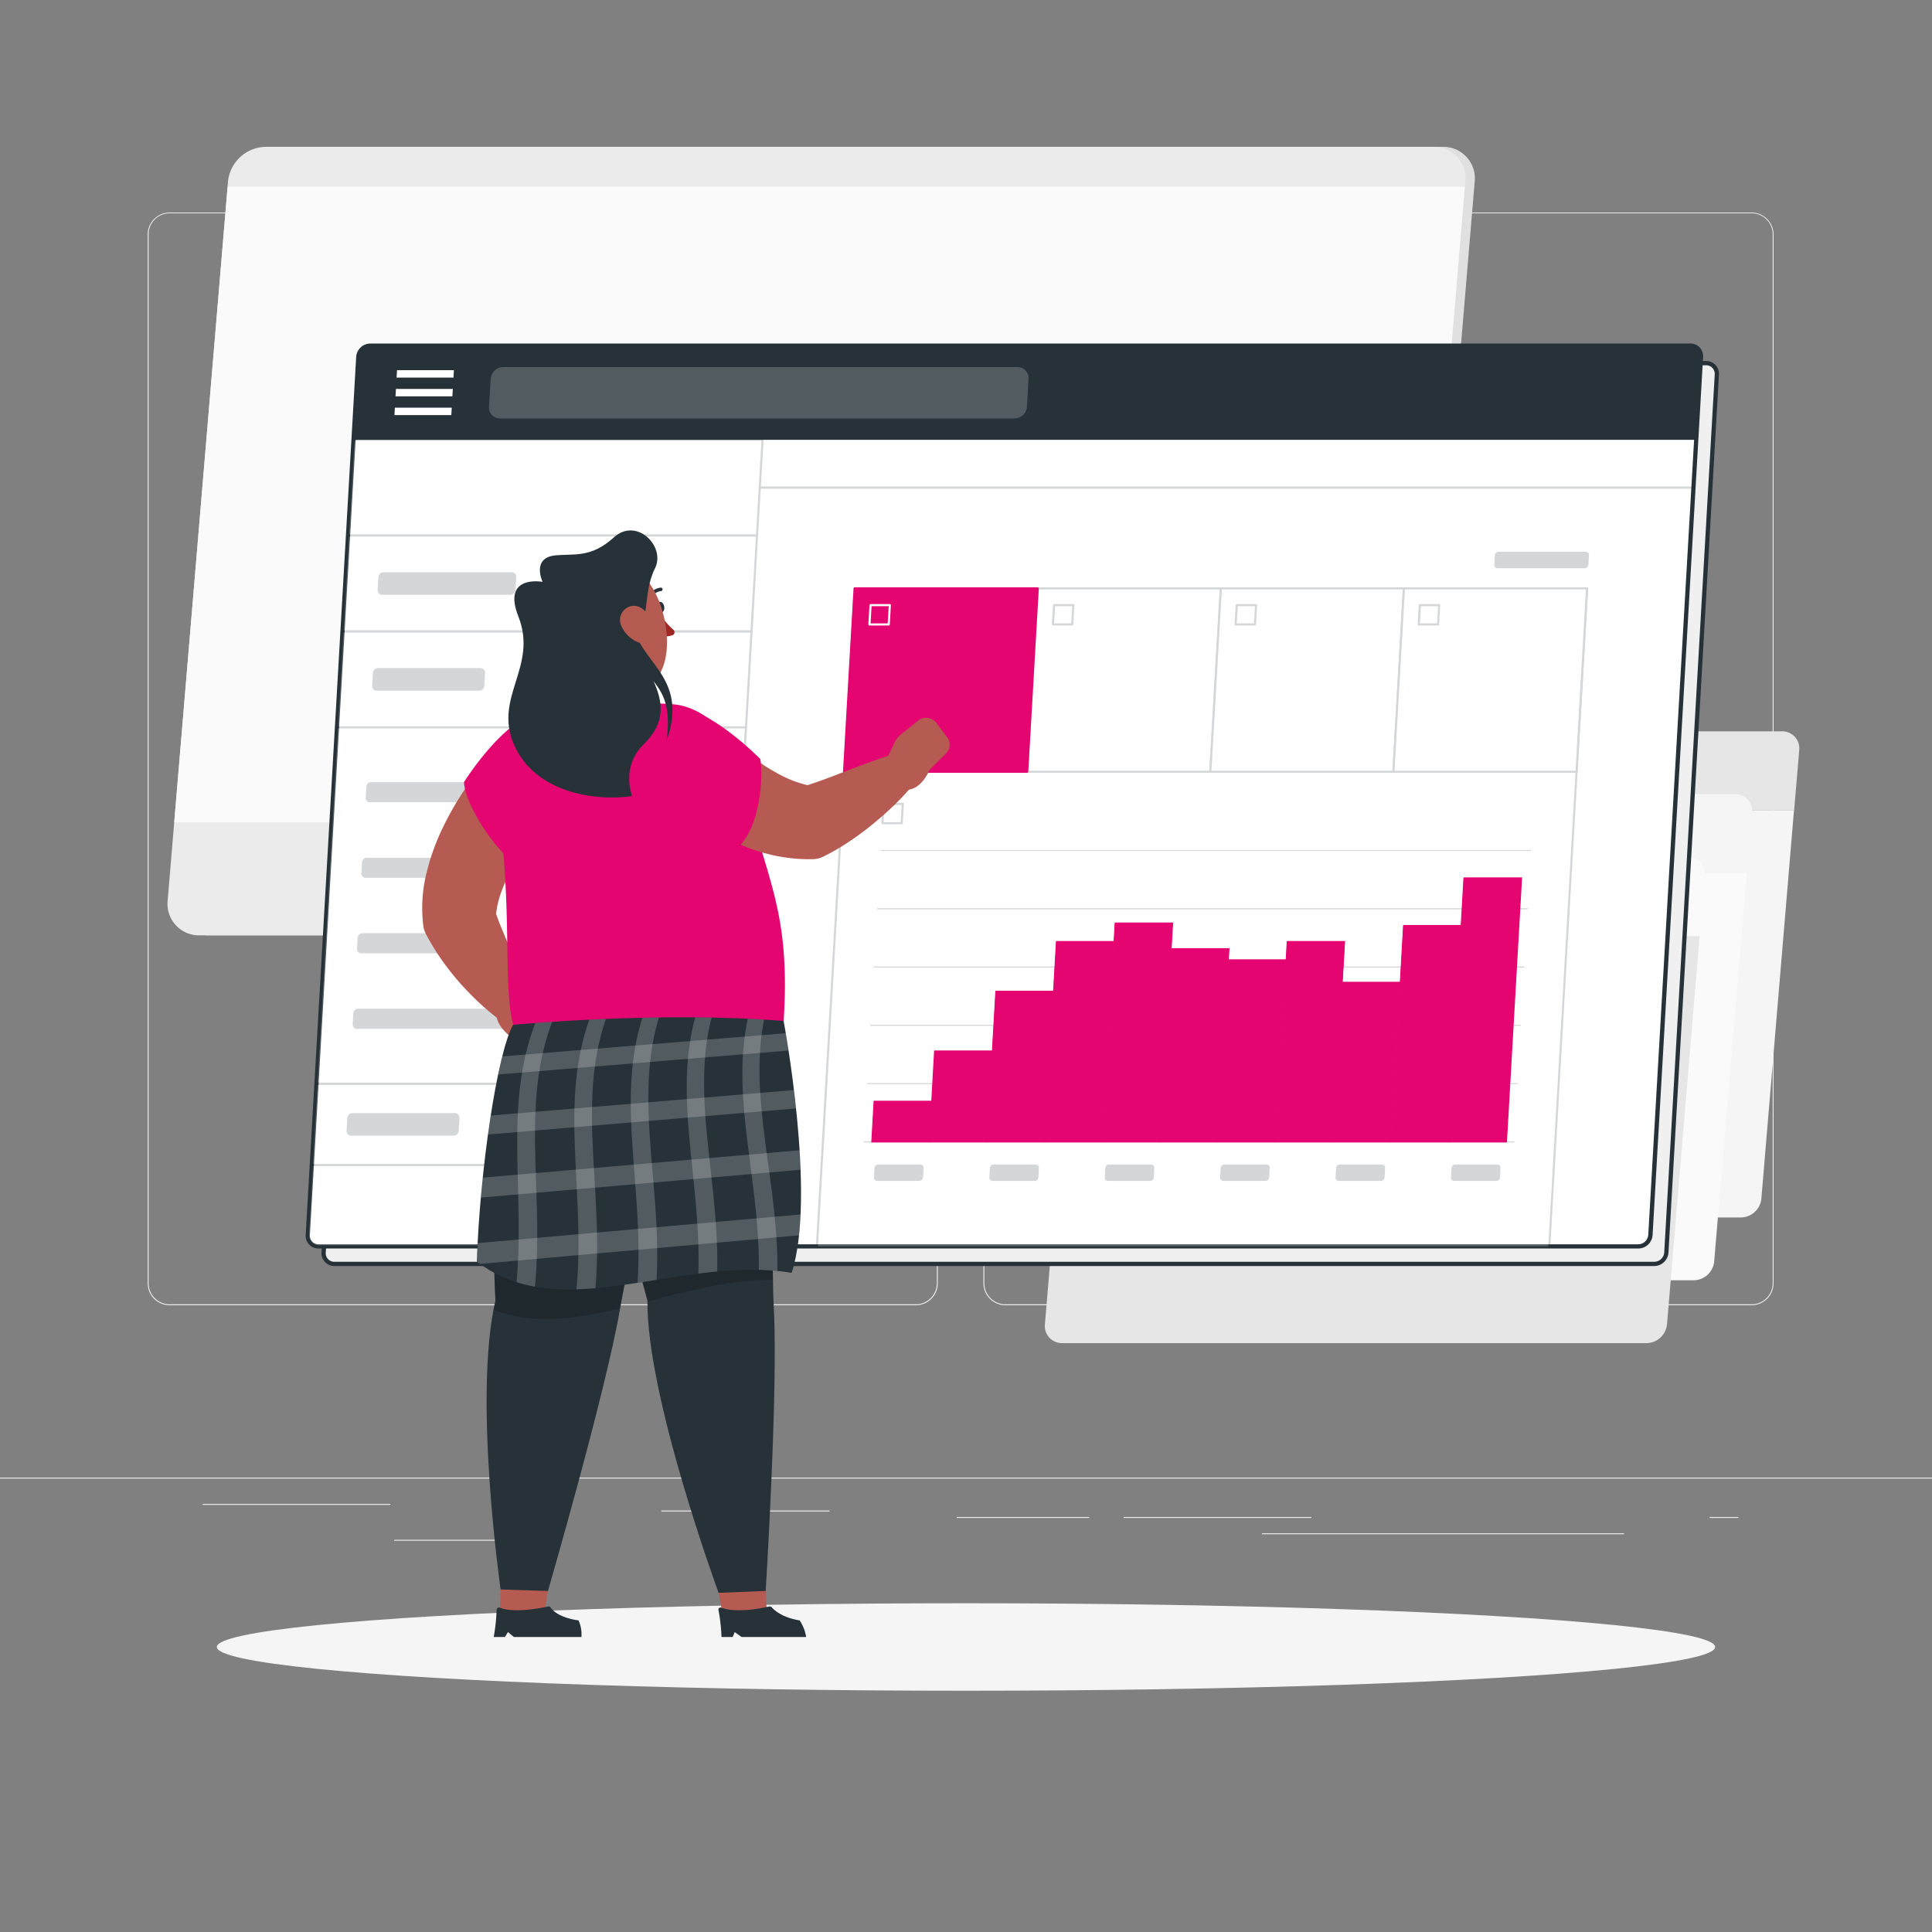 <?xml version="1.0" encoding="UTF-8"?> <svg xmlns="http://www.w3.org/2000/svg" xmlns:xlink="http://www.w3.org/1999/xlink" viewBox="0 0 500 500"><rect x="0" y="0" width="500" height="500" fill="#808080" stroke="none"/><defs><clipPath id="freepik--clip-path--inject-69"><path d="M202.8,264.23s8.56,45.29,2.08,65.18c-29-4.75-59.4,14-81.48-2.92.82-24.09,5.29-53.86,9.37-61.26C132.77,265.23,170.52,261.58,202.8,264.23Z" style="fill:none"></path></clipPath></defs><g id="freepik--background-complete--inject-69"><rect y="382.4" width="500" height="0.25" style="fill:#ebebeb"></rect><rect x="102.02" y="398.49" width="33.12" height="0.25" style="fill:#ebebeb"></rect><rect x="171.14" y="390.92" width="43.55" height="0.25" style="fill:#ebebeb"></rect><rect x="52.46" y="389.21" width="48.56" height="0.25" style="fill:#ebebeb"></rect><rect x="247.61" y="392.59" width="34.29" height="0.25" style="fill:#ebebeb"></rect><rect x="442.46" y="392.59" width="7.44" height="0.25" style="fill:#ebebeb"></rect><rect x="290.8" y="392.59" width="48.57" height="0.25" style="fill:#ebebeb"></rect><rect x="326.62" y="396.81" width="93.68" height="0.25" style="fill:#ebebeb"></rect><path d="M237,337.8H43.91a5.71,5.71,0,0,1-5.7-5.71V60.66A5.71,5.71,0,0,1,43.91,55H237a5.71,5.71,0,0,1,5.71,5.71V332.09A5.71,5.71,0,0,1,237,337.8ZM43.91,55.2a5.46,5.46,0,0,0-5.45,5.46V332.09a5.46,5.46,0,0,0,5.45,5.46H237a5.47,5.47,0,0,0,5.46-5.46V60.66A5.47,5.47,0,0,0,237,55.2Z" style="fill:#ebebeb"></path><path d="M453.31,337.8H260.21a5.72,5.72,0,0,1-5.71-5.71V60.66A5.72,5.72,0,0,1,260.21,55h193.1A5.71,5.71,0,0,1,459,60.66V332.09A5.71,5.71,0,0,1,453.31,337.8ZM260.21,55.2a5.47,5.47,0,0,0-5.46,5.46V332.09a5.47,5.47,0,0,0,5.46,5.46h193.1a5.47,5.47,0,0,0,5.46-5.46V60.66a5.47,5.47,0,0,0-5.46-5.46Z" style="fill:#ebebeb"></path><path d="M356.27,242.07H54.06a8.16,8.16,0,0,1-8.23-9L61.48,47a10,10,0,0,1,9.74-9h302.2a8.15,8.15,0,0,1,8.23,9L366,233.08A10,10,0,0,1,356.27,242.07Z" style="fill:#e0e0e0"></path><path d="M353.82,242.07H51.62a8.15,8.15,0,0,1-8.23-9L59,47a10,10,0,0,1,9.74-9H371a8.16,8.16,0,0,1,8.23,9L363.56,233.08A10,10,0,0,1,353.82,242.07Z" style="fill:#ebebeb"></path><polygon points="365.26 212.83 45.09 212.83 58.92 48.31 379.09 48.31 365.26 212.83" style="fill:#fafafa"></polygon><path d="M304.6,194.12a5.4,5.4,0,0,1,5.26-4.86H461.19a4.42,4.42,0,0,1,4.45,4.86l-1.32,15.64h-161Z" style="fill:#e6e6e6"></path><path d="M343.11,203.61a3.75,3.75,0,0,1-3.79-4.13l.43,0-.43,0a4.51,4.51,0,0,1,4.41-4.07,3.75,3.75,0,0,1,3.79,4.14A4.51,4.51,0,0,1,343.11,203.61Zm.62-7.34a3.63,3.63,0,0,0-3.55,3.28,2.89,2.89,0,0,0,2.93,3.2,3.65,3.65,0,0,0,3.56-3.27,3,3,0,0,0-.75-2.28A2.94,2.94,0,0,0,343.73,196.27Z" style="fill:#fff"></path><path d="M330.1,203.61a3.76,3.76,0,0,1-3.8-4.13l.43,0-.43,0a4.51,4.51,0,0,1,4.41-4.07,3.75,3.75,0,0,1,2.82,1.21,3.81,3.81,0,0,1,1,2.93A4.51,4.51,0,0,1,330.1,203.61Zm.61-7.34a3.64,3.64,0,0,0-3.55,3.28,2.89,2.89,0,0,0,2.94,3.2,3.64,3.64,0,0,0,3.55-3.27,2.89,2.89,0,0,0-2.94-3.21Z" style="fill:#fff"></path><path d="M317.08,203.61a3.75,3.75,0,0,1-3.79-4.13l.43,0-.43,0a4.51,4.51,0,0,1,4.41-4.07,3.75,3.75,0,0,1,3.79,4.14A4.51,4.51,0,0,1,317.08,203.61Zm.62-7.34a3.63,3.63,0,0,0-3.55,3.28,2.89,2.89,0,0,0,2.93,3.2,3.65,3.65,0,0,0,3.56-3.27,3,3,0,0,0-.75-2.28A2.94,2.94,0,0,0,317.7,196.27Z" style="fill:#fff"></path><path d="M450.61,315.08H299.29a4.41,4.41,0,0,1-4.45-4.86l8.44-100.46h161l-8.44,100.46A5.41,5.41,0,0,1,450.61,315.08Z" style="fill:#f5f5f5"></path><path d="M292.39,210.38a5.4,5.4,0,0,1,5.27-4.86H449a4.41,4.41,0,0,1,4.45,4.86L452.12,226h-161Z" style="fill:#f5f5f5"></path><path d="M330.91,219.87a3.76,3.76,0,0,1-3.8-4.13l.43,0-.43,0a4.51,4.51,0,0,1,4.41-4.07,3.76,3.76,0,0,1,3.8,4.14A4.51,4.51,0,0,1,330.91,219.87Zm.61-7.34a3.64,3.64,0,0,0-3.55,3.28,2.89,2.89,0,0,0,2.94,3.2,3.64,3.64,0,0,0,3.55-3.27,2.89,2.89,0,0,0-2.94-3.21Z" style="fill:#e6e6e6"></path><path d="M317.89,219.87a3.75,3.75,0,0,1-3.79-4.13l.43,0-.43,0a4.51,4.51,0,0,1,4.41-4.07,3.75,3.75,0,0,1,3.79,4.14A4.51,4.51,0,0,1,317.89,219.87Zm.62-7.34a3.65,3.65,0,0,0-3.56,3.28,2.89,2.89,0,0,0,2.94,3.2,3.63,3.63,0,0,0,3.55-3.27,2.89,2.89,0,0,0-2.93-3.21Z" style="fill:#e6e6e6"></path><path d="M304.88,219.87a3.75,3.75,0,0,1-2.82-1.21,3.8,3.8,0,0,1-1-2.92l.43,0-.43,0a4.51,4.51,0,0,1,4.41-4.07,3.76,3.76,0,0,1,3.8,4.14A4.51,4.51,0,0,1,304.88,219.87Zm.61-7.34a3.64,3.64,0,0,0-3.55,3.28,2.89,2.89,0,0,0,2.94,3.2,3.64,3.64,0,0,0,3.55-3.27,3,3,0,0,0-.75-2.28A2.93,2.93,0,0,0,305.49,212.53Z" style="fill:#e6e6e6"></path><path d="M438.41,331.34H287.08a4.42,4.42,0,0,1-4.45-4.86L291.08,226h161l-8.45,100.46A5.4,5.4,0,0,1,438.41,331.34Z" style="fill:#fafafa"></path><path d="M280.18,226.64a5.41,5.41,0,0,1,5.27-4.86H436.77a4.41,4.41,0,0,1,4.45,4.86l-1.31,15.64h-161Z" style="fill:#fafafa"></path><path d="M318.7,236.13a3.75,3.75,0,0,1-3.79-4.14l.42,0-.42,0a4.5,4.5,0,0,1,4.41-4.06,3.75,3.75,0,0,1,3.79,4.14A4.51,4.51,0,0,1,318.7,236.13Zm.62-7.34a3.64,3.64,0,0,0-3.56,3.28,2.89,2.89,0,0,0,2.94,3.2,3.63,3.63,0,0,0,3.55-3.28,2.89,2.89,0,0,0-2.93-3.2Z" style="fill:#f0f0f0"></path><path d="M305.68,236.13a3.75,3.75,0,0,1-3.79-4.14l.43,0-.43,0a4.51,4.51,0,0,1,4.41-4.06,3.75,3.75,0,0,1,3.79,4.14A4.5,4.5,0,0,1,305.68,236.13Zm.62-7.34a3.63,3.63,0,0,0-3.55,3.28,2.89,2.89,0,0,0,2.93,3.2,3.64,3.64,0,0,0,3.56-3.28,2.89,2.89,0,0,0-2.94-3.2Z" style="fill:#f0f0f0"></path><path d="M292.67,236.13a3.75,3.75,0,0,1-3.79-4.14l.42,0-.42,0a4.5,4.5,0,0,1,4.41-4.06,3.75,3.75,0,0,1,3.79,4.14A4.51,4.51,0,0,1,292.67,236.13Zm.62-7.34a3.64,3.64,0,0,0-3.56,3.28,2.89,2.89,0,0,0,2.94,3.2,3.63,3.63,0,0,0,3.55-3.28,2.89,2.89,0,0,0-2.93-3.2Z" style="fill:#f0f0f0"></path><path d="M426.2,347.6H274.87a4.42,4.42,0,0,1-4.45-4.86l8.45-100.46h161l-8.45,100.46A5.4,5.4,0,0,1,426.2,347.6Z" style="fill:#e6e6e6"></path></g><g id="freepik--Shadow--inject-69"><ellipse id="freepik--path--inject-69" cx="250" cy="426.24" rx="193.89" ry="11.32" style="fill:#f5f5f5"></ellipse></g><g id="freepik--google-sitemap--inject-69"><path d="M428.13,327.1H86.54a2.76,2.76,0,0,1-2.78-3L96.83,96.93A3.16,3.16,0,0,1,100,94H441.53a2.76,2.76,0,0,1,2.79,3L431.25,324.15A3.17,3.17,0,0,1,428.13,327.1Z" style="fill:#f0f0f0"></path><path d="M428.13,327.65H86.54a3.31,3.31,0,0,1-3.33-3.53L96.28,96.9A3.72,3.72,0,0,1,100,93.43H441.53A3.3,3.3,0,0,1,444.86,97L431.8,324.18A3.73,3.73,0,0,1,428.13,327.65ZM100,94.53A2.61,2.61,0,0,0,97.37,97L84.31,324.18a2.2,2.2,0,0,0,2.23,2.37H428.13a2.61,2.61,0,0,0,2.57-2.43L443.77,96.9a2.23,2.23,0,0,0-.6-1.68,2.2,2.2,0,0,0-1.64-.69Z" style="fill:#263238"></path><path d="M424,322.56H82.44a2.75,2.75,0,0,1-2.78-2.95L92.72,92.39a3.18,3.18,0,0,1,3.12-3H437.43a2.76,2.76,0,0,1,2.78,3L427.15,319.61A3.17,3.17,0,0,1,424,322.56Z" style="fill:#fff"></path><path d="M424,323.11H82.44a3.29,3.29,0,0,1-3.33-3.53L92.18,92.36a3.71,3.71,0,0,1,3.66-3.46H437.43a3.31,3.31,0,0,1,2.44,1,3.35,3.35,0,0,1,.89,2.5L427.69,319.64A3.72,3.72,0,0,1,424,323.11ZM95.84,90a2.61,2.61,0,0,0-2.57,2.44L80.2,319.64a2.29,2.29,0,0,0,.6,1.69,2.24,2.24,0,0,0,1.64.69H424a2.62,2.62,0,0,0,2.57-2.44L439.67,92.36a2.28,2.28,0,0,0-.6-1.68,2.24,2.24,0,0,0-1.64-.69Z" style="fill:#263238"></path><path d="M437.43,89.44H95.84a3.18,3.18,0,0,0-3.12,3l-1.23,21.39H439l1.23-21.39A2.76,2.76,0,0,0,437.43,89.44Z" style="fill:#263238"></path><polygon points="117.08 102.57 102.36 102.57 102.47 100.65 117.19 100.65 117.08 102.57" style="fill:#fff"></polygon><polygon points="116.8 107.42 102.08 107.42 102.19 105.5 116.91 105.5 116.8 107.42" style="fill:#fff"></polygon><polygon points="117.36 97.72 102.64 97.72 102.75 95.8 117.47 95.8 117.36 97.72" style="fill:#fff"></polygon><path d="M262.51,108.3H129.41a2.84,2.84,0,0,1-2.87-3L127,98a3.27,3.27,0,0,1,3.22-3h133.1a2.86,2.86,0,0,1,2.87,3l-.42,7.29A3.28,3.28,0,0,1,262.51,108.3Z" style="fill:#fff;opacity:0.2"></path><g style="opacity:0.2"><polygon points="195.92 138.6 90.07 138.6 91.49 113.78 197.35 113.78 195.92 138.6" style="fill:#fff"></polygon><path d="M195.92,138.87H90.07a.28.28,0,0,1-.2-.08.32.32,0,0,1-.08-.21l1.43-24.82a.28.28,0,0,1,.27-.26H197.35a.33.33,0,0,1,.2.09.31.31,0,0,1,.07.2l-1.43,24.82A.27.27,0,0,1,195.92,138.87Zm-105.56-.54h105.3l1.4-24.28H91.75Z" style="fill:#263238"></path><polygon points="194.49 163.42 88.64 163.42 90.07 138.6 195.92 138.6 194.49 163.42" style="fill:#fff"></polygon><path d="M194.49,163.69H88.64a.28.28,0,0,1-.2-.08.27.27,0,0,1-.07-.21l1.42-24.82a.27.27,0,0,1,.28-.25H195.92a.3.3,0,0,1,.2.08.26.26,0,0,1,.07.2l-1.42,24.83A.27.27,0,0,1,194.49,163.69Zm-105.56-.54h105.3l1.4-24.28H90.33Z" style="fill:#263238"></path><polygon points="193.06 188.24 87.21 188.24 88.64 163.42 194.49 163.42 193.06 188.24" style="fill:#fff"></polygon><path d="M193.06,188.51H87.21a.3.3,0,0,1-.2-.08.27.27,0,0,1-.07-.21l1.43-24.82a.26.26,0,0,1,.27-.25H194.49a.28.28,0,0,1,.2.08.32.32,0,0,1,.08.21l-1.43,24.82A.27.27,0,0,1,193.06,188.51ZM87.5,188H192.81l1.39-24.28H88.9Z" style="fill:#263238"></path><polygon points="186.55 301.51 80.7 301.51 81.91 280.47 187.76 280.47 186.55 301.51" style="fill:#fff"></polygon><path d="M186.55,301.79H80.7a.25.25,0,0,1-.2-.09.3.3,0,0,1-.08-.2l1.22-21.05a.27.27,0,0,1,.27-.26H187.76a.25.25,0,0,1,.2.09.25.25,0,0,1,.07.2l-1.21,21A.26.26,0,0,1,186.55,301.79ZM81,301.24h105.3l1.18-20.5H82.17Z" style="fill:#263238"></path><path d="M185.34,322.56H82.64a2.94,2.94,0,0,1-3-3.14l1-17.9H186.55Z" style="fill:#fff"></path><path d="M185.34,322.84H82.64a3.21,3.21,0,0,1-2.37-1,3.17,3.17,0,0,1-.87-2.43l1-17.9a.28.28,0,0,1,.28-.26H186.55a.25.25,0,0,1,.2.09.25.25,0,0,1,.07.2l-1.21,21.05A.27.27,0,0,1,185.34,322.84ZM81,301.79l-1,17.64a2.66,2.66,0,0,0,2.7,2.86H185.08l1.18-20.5Z" style="fill:#263238"></path><polygon points="187.76 280.47 81.91 280.47 87.21 188.24 193.06 188.24 187.76 280.47" style="fill:#fff"></polygon><path d="M187.76,280.74H81.91a.25.25,0,0,1-.2-.09.24.24,0,0,1-.07-.2l5.3-92.23a.27.27,0,0,1,.27-.25H193.06a.27.27,0,0,1,.28.29L188,280.48A.26.26,0,0,1,187.76,280.74ZM82.2,280.19H187.5l5.27-91.68H87.47Z" style="fill:#263238"></path><polyline points="211.38 322.56 221.17 152.23 410.74 152.23 400.94 322.56" style="fill:#fff"></polyline><path d="M400.94,322.84h0a.27.27,0,0,1-.25-.29l9.78-170h-189l-9.78,170.08a.28.28,0,0,1-.55,0l9.8-170.34a.28.28,0,0,1,.27-.26H410.74a.25.25,0,0,1,.19.09.26.26,0,0,1,.08.2l-9.8,170.34A.27.27,0,0,1,400.94,322.84Z" style="fill:#263238"></path><path d="M237.94,305.62H227a.81.81,0,0,1-.82-.88l.14-2.49a.94.94,0,0,1,.93-.87h10.93a.81.81,0,0,1,.83.87l-.14,2.49A1,1,0,0,1,237.94,305.62Z" style="fill:#263238"></path><path d="M267.8,305.62H256.87a.83.83,0,0,1-.83-.88l.15-2.49a.93.93,0,0,1,.92-.87h10.94a.81.81,0,0,1,.82.87l-.14,2.49A.94.94,0,0,1,267.8,305.62Z" style="fill:#263238"></path><path d="M297.67,305.62H286.73a.81.81,0,0,1-.82-.88l.14-2.49a.94.94,0,0,1,.93-.87h10.93a.81.81,0,0,1,.83.87l-.15,2.49A.93.93,0,0,1,297.67,305.62Z" style="fill:#263238"></path><path d="M327.53,305.62H316.6a.82.82,0,0,1-.83-.88l.15-2.49a.93.93,0,0,1,.92-.87h10.94a.81.81,0,0,1,.82.87l-.14,2.49A.94.94,0,0,1,327.53,305.62Z" style="fill:#263238"></path><path d="M357.4,305.62H346.46a.81.81,0,0,1-.82-.88l.14-2.49a.94.94,0,0,1,.93-.87h10.93a.83.83,0,0,1,.83.87l-.15,2.49A.93.93,0,0,1,357.4,305.62Z" style="fill:#263238"></path><path d="M387.26,305.62H376.33a.82.82,0,0,1-.83-.88l.14-2.49a1,1,0,0,1,.93-.87h10.94a.81.81,0,0,1,.82.87l-.14,2.49A.94.94,0,0,1,387.26,305.62Z" style="fill:#263238"></path><path d="M410.15,147.05H387.54a.82.82,0,0,1-.82-.88l.14-2.49a1,1,0,0,1,.93-.88H410.4a.83.83,0,0,1,.83.88l-.15,2.49A.94.94,0,0,1,410.15,147.05Z" style="fill:#263238"></path><path d="M132.1,153.93H98.92a1.17,1.17,0,0,1-1.18-1.25l.19-3.34a1.34,1.34,0,0,1,1.32-1.25h33.19a1.17,1.17,0,0,1,1.18,1.25l-.2,3.34A1.34,1.34,0,0,1,132.1,153.93Z" style="fill:#263238"></path><path d="M152.39,207.63H95.76a1.1,1.1,0,0,1-1.11-1.18l.16-2.86a1.27,1.27,0,0,1,1.25-1.18h56.62a1.11,1.11,0,0,1,1.12,1.18l-.17,2.86A1.26,1.26,0,0,1,152.39,207.63Z" style="fill:#263238"></path><path d="M135.75,227.17H94.63A1.1,1.1,0,0,1,93.52,226l.17-2.86A1.26,1.26,0,0,1,94.93,222h41.12a1.1,1.1,0,0,1,1.11,1.18L137,226A1.25,1.25,0,0,1,135.75,227.17Z" style="fill:#263238"></path><path d="M126.84,246.72H93.51a1.1,1.1,0,0,1-1.11-1.18l.16-2.85a1.27,1.27,0,0,1,1.25-1.18h33.33a1.11,1.11,0,0,1,1.11,1.18l-.17,2.85A1.26,1.26,0,0,1,126.84,246.72Z" style="fill:#263238"></path><path d="M141.53,266.27H92.39a1.1,1.1,0,0,1-1.11-1.18l.16-2.86a1.27,1.27,0,0,1,1.25-1.18h49.14a1.1,1.1,0,0,1,1.11,1.18l-.16,2.86A1.27,1.27,0,0,1,141.53,266.27Z" style="fill:#263238"></path><path d="M124,178.75H97.49a1.17,1.17,0,0,1-1.18-1.25l.2-3.34a1.34,1.34,0,0,1,1.31-1.25h26.53a1.17,1.17,0,0,1,1.18,1.25l-.2,3.34A1.34,1.34,0,0,1,124,178.75Z" style="fill:#263238"></path><path d="M117.39,293.91H90.87a1.17,1.17,0,0,1-1.18-1.25l.19-3.34a1.34,1.34,0,0,1,1.32-1.25h26.53a1.16,1.16,0,0,1,1.17,1.25l-.19,3.34A1.34,1.34,0,0,1,117.39,293.91Z" style="fill:#263238"></path><polygon points="313.23 199.68 265.83 199.68 268.56 152.23 315.95 152.23 313.23 199.68" style="fill:#fff"></polygon><path d="M313.23,200H265.84a.27.27,0,0,1-.28-.29l2.73-47.45a.28.28,0,0,1,.27-.26H316a.25.25,0,0,1,.2.09.26.26,0,0,1,.08.2l-2.73,47.45A.27.27,0,0,1,313.23,200Zm-47.11-.55H313l2.69-46.9H268.82Z" style="fill:#263238"></path><polygon points="233.37 213.04 228.38 213.04 228.67 208.04 233.66 208.04 233.37 213.04" style="fill:#fff"></polygon><path d="M233.37,213.31h-5a.32.32,0,0,1-.2-.08.31.31,0,0,1-.07-.21l.29-5a.27.27,0,0,1,.27-.26h5a.27.27,0,0,1,.2.09.24.24,0,0,1,.07.2l-.29,5A.26.26,0,0,1,233.37,213.31Zm-4.7-.54h4.44l.26-4.45h-4.44Z" style="fill:#263238"></path><polygon points="360.62 199.68 313.23 199.68 315.95 152.23 363.35 152.23 360.62 199.68" style="fill:#fff"></polygon><path d="M360.62,200H313.23a.27.27,0,0,1-.28-.29l2.73-47.45A.28.28,0,0,1,316,152h47.39a.25.25,0,0,1,.2.09.26.26,0,0,1,.08.2l-2.73,47.45A.27.27,0,0,1,360.62,200Zm-47.1-.55h46.84l2.69-46.9H316.21Z" style="fill:#263238"></path><polygon points="408.01 199.68 360.62 199.68 363.35 152.23 410.74 152.23 408.01 199.68" style="fill:#fff"></polygon><path d="M408,200H360.62a.28.28,0,0,1-.2-.08.32.32,0,0,1-.08-.21l2.73-47.45a.28.28,0,0,1,.27-.26h47.4a.25.25,0,0,1,.19.09.26.26,0,0,1,.08.2l-2.73,47.45A.27.27,0,0,1,408,200Zm-47.1-.55h46.84l2.7-46.9H363.6Z" style="fill:#263238"></path><path d="M438.27,126.46H196.63a.27.27,0,0,1-.27-.27.28.28,0,0,1,.27-.28H438.27a.28.28,0,0,1,.27.28A.27.27,0,0,1,438.27,126.46Z" style="fill:#263238"></path><path d="M396.13,220.23H228a.14.14,0,0,1-.14-.14A.13.13,0,0,1,228,220H396.13a.13.13,0,0,1,.13.13A.13.13,0,0,1,396.13,220.23Z" style="fill:#263238"></path><path d="M395.26,235.32H227.11a.14.14,0,1,1,0-.28H395.26a.14.14,0,0,1,0,.28Z" style="fill:#263238"></path><path d="M394.39,250.4H226.24a.13.13,0,0,1-.13-.13.13.13,0,0,1,.13-.14H394.39a.14.14,0,0,1,.14.14A.13.13,0,0,1,394.39,250.4Z" style="fill:#263238"></path><path d="M393.52,265.49H225.37a.13.13,0,0,1-.13-.14.13.13,0,0,1,.13-.13H393.52a.13.13,0,0,1,.14.13A.14.14,0,0,1,393.52,265.49Z" style="fill:#263238"></path><path d="M392.65,280.58H224.51a.14.14,0,0,1-.14-.14.14.14,0,0,1,.14-.14H392.65a.14.14,0,0,1,.14.14A.14.14,0,0,1,392.65,280.58Z" style="fill:#263238"></path><path d="M391.79,295.67H223.64a.14.14,0,0,1-.14-.14.14.14,0,0,1,.14-.14H391.79a.13.13,0,0,1,.13.14A.14.14,0,0,1,391.79,295.67Z" style="fill:#263238"></path><polygon points="277.49 161.6 272.5 161.6 272.79 156.61 277.78 156.61 277.49 161.6" style="fill:#fff"></polygon><path d="M277.49,161.88h-5a.28.28,0,0,1-.19-.09.27.27,0,0,1-.08-.2l.29-5a.28.28,0,0,1,.27-.26h5a.25.25,0,0,1,.2.09.25.25,0,0,1,.07.2l-.28,5A.28.28,0,0,1,277.49,161.88Zm-4.7-.55h4.44l.26-4.45h-4.44Z" style="fill:#263238"></path><polygon points="324.78 161.6 319.8 161.6 320.08 156.61 325.07 156.61 324.78 161.6" style="fill:#fff"></polygon><path d="M324.78,161.88h-5a.29.29,0,0,1-.2-.09.27.27,0,0,1-.08-.2l.29-5a.28.28,0,0,1,.27-.26h5a.25.25,0,0,1,.2.09.25.25,0,0,1,.07.2l-.28,5A.28.28,0,0,1,324.78,161.88Zm-4.69-.55h4.44l.25-4.45h-4.44Z" style="fill:#263238"></path><polygon points="372.17 161.6 367.19 161.6 367.47 156.61 372.46 156.61 372.17 161.6" style="fill:#fff"></polygon><path d="M372.17,161.88h-5a.29.29,0,0,1-.2-.09.27.27,0,0,1-.08-.2l.29-5a.28.28,0,0,1,.27-.26h5a.25.25,0,0,1,.2.09.25.25,0,0,1,.07.2l-.28,5A.28.28,0,0,1,372.17,161.88Zm-4.69-.55h4.44l.25-4.45h-4.44Z" style="fill:#263238"></path></g><polygon points="240.52 295.53 225.59 295.53 226.19 285 241.12 285 240.52 295.53" style="fill:#E40570"></polygon><path d="M240.52,295.67H225.59a.12.12,0,0,1-.1-.05.12.12,0,0,1,0-.1l.6-10.52a.14.14,0,0,1,.14-.13h14.93a.12.12,0,0,1,.1,0,.13.13,0,0,1,0,.1l-.61,10.53A.13.13,0,0,1,240.52,295.67Zm-14.79-.28h14.66l.59-10.25H226.32Z" style="fill:#E40570"></path><polygon points="255.45 295.53 240.52 295.53 241.87 271.97 256.81 271.97 255.45 295.53" style="fill:#E40570"></polygon><path d="M255.45,295.67H240.52a.12.12,0,0,1-.1-.05.12.12,0,0,1,0-.1L241.74,272a.13.13,0,0,1,.13-.13h14.94a.14.14,0,0,1,.13.15l-1.35,23.56A.15.15,0,0,1,255.45,295.67Zm-14.79-.28h14.66l1.34-23.29H242Z" style="fill:#E40570"></path><polygon points="270.38 295.53 255.45 295.53 257.69 256.55 272.62 256.55 270.38 295.53" style="fill:#E40570"></polygon><path d="M270.38,295.67H255.45a.14.14,0,0,1-.1-.05.15.15,0,0,1,0-.1l2.25-39a.12.12,0,0,1,.13-.12h14.93a.12.12,0,0,1,.1,0,.13.13,0,0,1,0,.1l-2.24,39A.13.13,0,0,1,270.38,295.67Zm-14.78-.28h14.65l2.23-38.7H257.82Z" style="fill:#E40570"></path><polygon points="285.31 295.53 270.38 295.53 273.37 243.68 288.3 243.68 285.31 295.53" style="fill:#E40570"></polygon><path d="M285.31,295.67H270.38a.16.16,0,0,1-.1-.05.11.11,0,0,1,0-.1l3-51.85a.13.13,0,0,1,.13-.13H288.3a.21.21,0,0,1,.1,0,.13.13,0,0,1,0,.1l-3,51.86A.13.13,0,0,1,285.31,295.67Zm-14.78-.28h14.66l3-51.58H273.49Z" style="fill:#E40570"></path><polygon points="300.25 295.53 285.31 295.53 288.57 238.89 303.5 238.89 300.25 295.53" style="fill:#E40570"></polygon><path d="M300.25,295.67H285.31a.12.12,0,0,1-.09-.05.12.12,0,0,1,0-.1l3.26-56.64a.13.13,0,0,1,.13-.13H303.5a.12.12,0,0,1,.1.05.12.12,0,0,1,0,.1l-3.26,56.64A.13.13,0,0,1,300.25,295.67Zm-14.79-.28h14.66L303.36,239H288.7Z" style="fill:#E40570"></path><polygon points="315.18 295.53 300.25 295.53 303.12 245.52 318.06 245.52 315.18 295.53" style="fill:#E40570"></polygon><path d="M315.18,295.67H300.25a.12.12,0,0,1-.1-.05.12.12,0,0,1,0-.1l2.88-50a.13.13,0,0,1,.13-.13h14.94a.11.11,0,0,1,.09,0,.14.14,0,0,1,0,.1l-2.87,50A.15.15,0,0,1,315.18,295.67Zm-14.79-.28h14.66l2.86-49.74H303.25Z" style="fill:#E40570"></path><polygon points="330.11 295.53 315.18 295.53 317.89 248.41 332.82 248.41 330.11 295.53" style="fill:#E40570"></polygon><path d="M330.11,295.67H315.18a.14.14,0,0,1-.1-.05.12.12,0,0,1,0-.1l2.71-47.12a.15.15,0,0,1,.14-.13h14.93a.15.15,0,0,1,.1,0,.14.14,0,0,1,0,.1l-2.71,47.13A.15.15,0,0,1,330.11,295.67Zm-14.79-.28H330l2.7-46.85H318Z" style="fill:#E40570"></path><polygon points="345.04 295.53 330.11 295.53 333.09 243.68 348.03 243.68 345.04 295.53" style="fill:#E40570"></polygon><path d="M345,295.67H330.11a.14.14,0,0,1-.1-.05.11.11,0,0,1,0-.1l3-51.85a.13.13,0,0,1,.13-.13H348a.21.21,0,0,1,.1,0,.19.19,0,0,1,0,.1l-3,51.86A.13.13,0,0,1,345,295.67Zm-14.78-.28h14.65l3-51.58H333.22Z" style="fill:#E40570"></path><polygon points="359.98 295.53 345.04 295.53 347.42 254.22 362.35 254.22 359.98 295.53" style="fill:#E40570"></polygon><path d="M360,295.67H345a.16.16,0,0,1-.1-.05.11.11,0,0,1,0-.1l2.37-41.31a.15.15,0,0,1,.14-.13h14.93a.12.12,0,0,1,.1,0,.12.12,0,0,1,0,.1l-2.38,41.31A.13.13,0,0,1,360,295.67Zm-14.79-.28h14.66l2.36-41H347.55Z" style="fill:#E40570"></path><polygon points="374.91 295.53 359.98 295.53 363.2 239.47 378.13 239.47 374.91 295.53" style="fill:#E40570"></polygon><path d="M374.91,295.67H360a.12.12,0,0,1-.1-.05.12.12,0,0,1,0-.1l3.22-56a.14.14,0,0,1,.14-.13h14.93a.12.12,0,0,1,.1,0,.13.13,0,0,1,0,.1l-3.22,56.06A.15.15,0,0,1,374.91,295.67Zm-14.79-.28h14.66L378,239.61H363.33Z" style="fill:#E40570"></path><polygon points="389.84 295.53 374.91 295.53 378.84 227.21 393.77 227.21 389.84 295.53" style="fill:#E40570"></polygon><path d="M389.84,295.67H374.91a.12.12,0,0,1-.1-.05.12.12,0,0,1,0-.1l3.93-68.32a.13.13,0,0,1,.14-.13h14.93a.14.14,0,0,1,.1.05.15.15,0,0,1,0,.1L390,295.54A.15.15,0,0,1,389.84,295.67Zm-14.79-.28h14.66l3.91-68H379Z" style="fill:#E40570"></path><polygon points="265.83 199.68 218.44 199.68 221.17 152.23 268.56 152.23 265.83 199.68" style="fill:#E40570"></polygon><path d="M265.84,200h-47.4a.27.27,0,0,1-.19-.08.28.28,0,0,1-.08-.21l2.73-47.45a.28.28,0,0,1,.27-.26h47.39a.25.25,0,0,1,.2.09.3.3,0,0,1,.08.2l-2.73,47.45A.27.27,0,0,1,265.84,200Zm-47.11-.55h46.85l2.69-46.9H221.43Z" style="fill:#E40570"></path><path d="M230,161.88h-5a.28.28,0,0,1-.19-.09.27.27,0,0,1-.08-.2l.29-5a.28.28,0,0,1,.27-.26h5a.25.25,0,0,1,.2.09.25.25,0,0,1,.07.2l-.28,5A.28.28,0,0,1,230,161.88Zm-4.7-.55h4.44l.26-4.45h-4.44Z" style="fill:#fff"></path></g><g id="freepik--Character--inject-69"><path d="M143,209.1l-1.23,1.58-1.33,1.76c-.88,1.2-1.77,2.4-2.6,3.62-1.7,2.44-3.26,4.93-4.65,7.39-.7,1.24-1.34,2.48-1.9,3.7a34.92,34.92,0,0,0-1.52,3.61,23.41,23.41,0,0,0-1.44,6.42l-.72-3c.6,1.8,1.21,3.68,2,5.57s1.56,3.85,2.48,5.78,1.81,3.92,2.75,5.91,2,4,2.81,6l.18.41a5.32,5.32,0,0,1-8,6.45,59.56,59.56,0,0,1-5.77-4.75c-1.8-1.67-3.5-3.44-5.16-5.3a71,71,0,0,1-4.66-5.94,59.24,59.24,0,0,1-4.08-6.73,6.25,6.25,0,0,1-.63-2.11l-.09-.92a37.47,37.47,0,0,1,1.12-13.33A58.41,58.41,0,0,1,114.69,214a79.12,79.12,0,0,1,5.63-9.77c1-1.54,2.09-3.05,3.23-4.51.57-.73,1.14-1.46,1.74-2.18l.92-1.09,1.05-1.18a10.46,10.46,0,0,1,16.12,13.32Z" style="fill:#b65b52"></path><path d="M138.75,184.5c-9.3,2.84-18.66,17.9-18.66,17.9.15,5.65,8.46,18.84,14.69,21.9a31.37,31.37,0,0,0,10.15-13.85C148.3,200.86,143.38,186.13,138.75,184.5Z" style="fill:#E40570"></path><path d="M135.53,256.62,130,259.08c-4.5,4.48,2.25,9.28,2.25,9.28l2.32,3.62a3.21,3.21,0,0,0,4,1l3.87-1.7a3.35,3.35,0,0,0,2-4.2L143,263.6a6.69,6.69,0,0,0-2-2.57Z" style="fill:#b55b52"></path><path d="M172,184.93a8.36,8.36,0,0,0-4-3.81,7.82,7.82,0,0,1-.14-5.24l-19.65-6.26c1.59,6.5,2.83,11.63.42,14.78,3.86,2.36,10.94,6.6,18.66,6.38S173.26,187.66,172,184.93Z" style="fill:#b55b52"></path><path d="M170.11,157.3c.14.75.65,1.28,1.15,1.18s.77-.78.63-1.53-.65-1.29-1.14-1.19S170,156.54,170.11,157.3Z" style="fill:#263238"></path><path d="M170.65,158.38l1.13,6.34a7,7,0,0,0,2.24-.32.84.84,0,0,0,.2-1.47A15,15,0,0,1,170.65,158.38Z" style="fill:#a02724"></path><path d="M171.43,152.72a.43.43,0,0,1-.34.25,3.56,3.56,0,0,0-2.67,1.84.44.44,0,0,1-.59.23.46.46,0,0,1-.23-.6,4.46,4.46,0,0,1,3.35-2.36.44.44,0,0,1,.51.38A.39.39,0,0,1,171.43,152.72Z" style="fill:#263238"></path><path d="M144.36,159.67c2.34,8.46,4.13,14.16,10.24,16.88,12.13,5.4,17.56-.33,18-9.26.38-8-3.52-20.52-13.26-22.34S142,151.21,144.36,159.67Z" style="fill:#b55b52"></path><polygon points="143.56 401.34 129.91 401.47 129.31 418.4 140.71 418.31 143.56 401.34" style="fill:#b55b52"></polygon><path d="M128.22,336.6c-1.15-21.73-.7-61.37,6.58-71.37l42.68-1S163.89,318.71,160.41,339c-3.62,21.09-18.6,72.74-18.6,72.74l-12.25-.38S122.39,361.4,128.22,336.6Z" style="fill:#263238"></path><polygon points="197.64 401.34 184.02 401.47 187.12 418.4 198.5 418.31 197.64 401.34" style="fill:#b55b52"></polygon><path d="M186.73,423.65h2.9l.51-1.27,1.8,1.28h16.69a10.76,10.76,0,0,0-1.69-4.31s-4.54-.52-7.17-3.32a.75.75,0,0,0-.7-.28c-1.66.39-8.27,1.8-12.4.32a.52.52,0,0,0-.72.62A48.59,48.59,0,0,1,186.73,423.65Z" style="fill:#263238"></path><path d="M167.56,336.6c-6-21.73-14.85-61.37-9.8-71.37l43.38-1s-1.91,54.48-.86,74.76c1.1,21.09-2.12,72.74-2.12,72.74l-12.18.5S167.27,361.4,167.56,336.6Z" style="fill:#263238"></path><path d="M156.58,269.55c-10.55,1.29-19.54,2.73-25.07,3.68-4.1,15.68-4.24,45.55-3.29,63.37-.18.77-.34,1.56-.5,2.37,10.21,4,21.23,2.39,32.76-.37.75-4.32,1.93-10.09,3.34-16.53C159.32,303.39,155.06,280.6,156.58,269.55Z" style="opacity:0.2"></path><path d="M200.45,288.17c-2.48-12.12-5.19-21.5-5.19-21.5-6.12.08-12.41.4-18.6.87-2.23,9-8.55,34.86-12.84,54.53,1.27,5.29,2.56,10.26,3.74,14.53v.22c10.54-2.74,21.44-5.66,32.48-5.58C199.83,319.17,200.12,302.07,200.45,288.17Z" style="opacity:0.2"></path><path d="M174.07,182.26a189.32,189.32,0,0,0-28.84.23,19.05,19.05,0,0,0-17,22.19c4.81,28.5,1.69,49.58,4.59,60.55,0,0,44.25.78,70-1,1.85-30.12-4.78-36.4-12.45-68.16C188.64,189,181.32,182.78,174.07,182.26Z" style="fill:#E40570"></path><path d="M202.8,264.23s8.56,45.29,2.08,65.18c-29-4.75-59.4,14-81.48-2.92.82-24.09,5.29-53.86,9.37-61.26C132.77,265.23,170.52,261.58,202.8,264.23Z" style="fill:#263238"></path><g style="clip-path:url(#freepik--clip-path--inject-69)"><path d="M133,357.39l-5.13.48c13.67-36-.94-65.88,11.43-95l4.36-.35C131.51,291.6,146.35,321.44,133,357.39Z" style="fill:#fff;opacity:0.2"></path><path d="M149.42,355.84l-5.1.48c12.7-35.83-2.64-65.58,9-94.57l4.34-.35C146.26,290.35,161.83,320.06,149.42,355.84Z" style="fill:#fff;opacity:0.2"></path><path d="M165.78,354.3l-5.08.48c11.76-35.66-4.32-65.28,6.51-94.15l4.33-.35C161,289.11,177.24,318.69,165.78,354.3Z" style="fill:#fff;opacity:0.2"></path><path d="M182.06,352.76l-5.05.48c10.81-35.49-6-65,4.08-93.73l4.31-.35C175.57,287.87,192.59,317.32,182.06,352.76Z" style="fill:#fff;opacity:0.2"></path><path d="M198.27,351.24l-5,.47c9.89-35.33-7.63-64.68,1.68-93.31l4.29-.34C190.13,286.64,207.86,316,198.27,351.24Z" style="fill:#fff;opacity:0.2"></path><path d="M125.28,278.38c.28-1.56.62-3.12,1-4.68l80.29-6.57c-.17,1.52-.28,3.05-.34,4.57Z" style="fill:#fff;opacity:0.2"></path><path d="M123.77,293.83c0-1.63.13-3.26.24-4.88l82.5-6.93c.12,1.58.28,3.17.46,4.76Z" style="fill:#fff;opacity:0.2"></path><path d="M123.73,310c0-1.72,0-3.43,0-5.13l84.78-7.32c.26,1.65.52,3.32.78,5Z" style="fill:#fff;opacity:0.2"></path><path d="M123.39,327.18c.12-1.83.2-3.65.25-5.46l87.2-7.75c.2,1.76.38,3.53.53,5.32Z" style="fill:#fff;opacity:0.2"></path><path d="M120.79,345.57q.69-3,1.18-5.87l89.79-8.22q-.07,2.83-.33,5.72Z" style="fill:#fff;opacity:0.2"></path></g><path d="M191.82,193.46c-.07-.08,0-.07,0-.07h0l.07.06.18.17.44.4c.31.28.63.57,1,.86.68.57,1.39,1.17,2.13,1.72a42,42,0,0,0,4.6,3A37.4,37.4,0,0,0,205.1,202a34.18,34.18,0,0,0,5.21,1.5l-4.28.65c1.72-.5,3.56-1.13,5.45-1.79s3.85-1.39,5.8-2.16l6-2.27c2-.73,4.09-1.53,6.12-2.17l.24-.07a5.35,5.35,0,0,1,5.66,8.6,65.93,65.93,0,0,1-4.85,5c-1.68,1.58-3.43,3.07-5.24,4.53s-3.7,2.84-5.69,4.15a59.24,59.24,0,0,1-6.45,3.72,6.37,6.37,0,0,1-3,.67l-1.29,0a43.56,43.56,0,0,1-9.16-1.13c-1.5-.36-3-.78-4.45-1.27s-2.87-1.08-4.25-1.72a46.81,46.81,0,0,1-7.87-4.6,43.81,43.81,0,0,1-3.56-2.87c-.58-.52-1.15-1.05-1.71-1.62l-.86-.9-.45-.49-.58-.68a10.47,10.47,0,0,1,15.94-13.59Z" style="fill:#b65b52"></path><path d="M228.42,198.71l3.67,4.81c5.39,3.36,8.51-4.32,8.51-4.32l4.4-4.4a3.2,3.2,0,0,0,0-4.15l-2.54-3.38a3.35,3.35,0,0,0-4.55-1l-4.43,3.55a6.61,6.61,0,0,0-2.05,2.49Z" style="fill:#b55b52"></path><path d="M174.5,182.7c9.68.75,22.25,13.73,22.25,13.73.83,3.86.22,18.34-6.47,23.51,0,0-11.51-.57-16.45-8.5C168.47,202.82,164.23,181.9,174.5,182.7Z" style="fill:#E40570"></path><path d="M169.52,147.06c2.82-5.66-4.79-13.3-10.63-8s-10.09,4.24-15,4.65c-6.48.55-3.47,6.87-3.47,6.87s-10.59-2-6.27,8.95c5.15,13.05-6.51,20.86-1.13,33.18s20.66,14.72,30.58,13.33c0,0-3-7.58,2.92-13.33,11.94-11.61-4-21.4-2.68-31.84C168.76,161.76,166,154.06,169.52,147.06Z" style="fill:#263238"></path><path d="M163.88,160.87,161,162.41c-.33,4.42,5.32,10.37,8.41,14.25s4,7.84,3.13,15C178.54,174.55,164.61,171.37,163.88,160.87Z" style="fill:#263238"></path><path d="M160.91,162.22a8.05,8.05,0,0,0,4.61,4.14c2.7.92,4.24-1.45,3.64-4.08-.53-2.37-2.58-5.7-5.37-5.49A3.68,3.68,0,0,0,160.91,162.22Z" style="fill:#b55b52"></path><path d="M127.78,423.65h2.9l.79-1.27,1.52,1.28h17.48a8.89,8.89,0,0,0-.74-4.31s-5.23-.52-7.24-3.32a.62.62,0,0,0-.65-.28c-1.74.39-8.66,1.8-12.47.32a.63.63,0,0,0-.85.62A49.17,49.17,0,0,1,127.78,423.65Z" style="fill:#263238"></path></g></svg> 